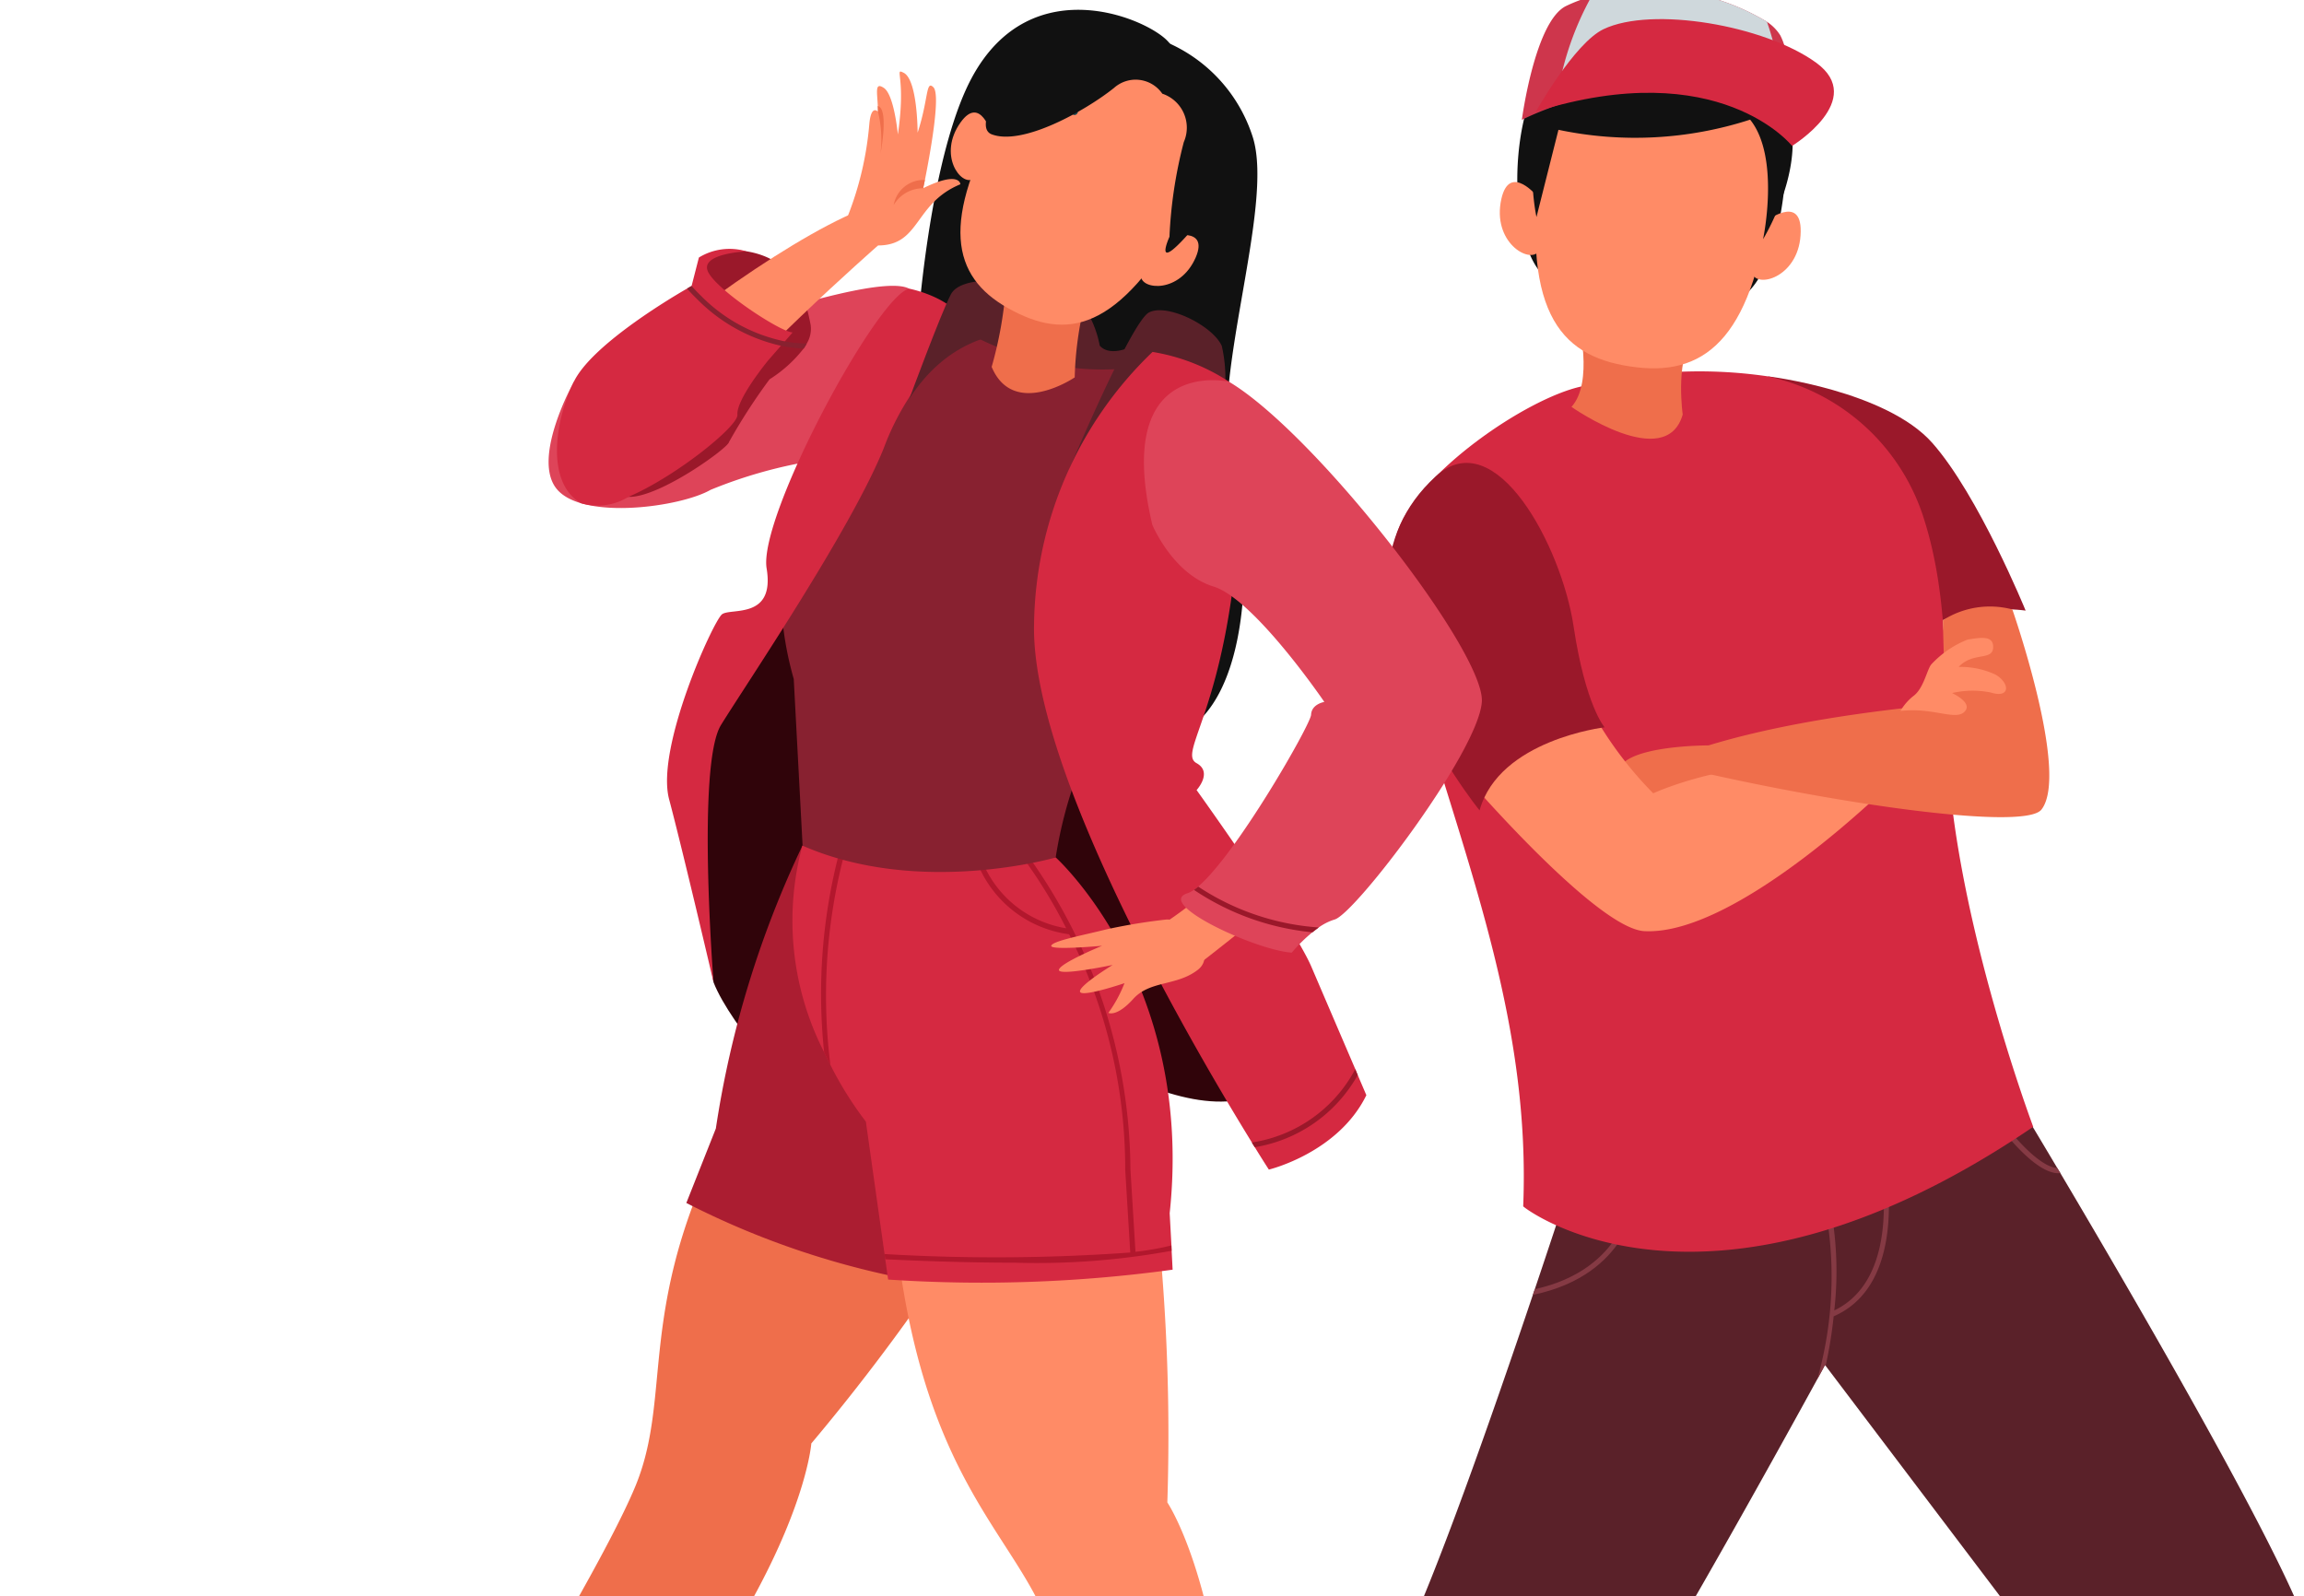 <svg xmlns="http://www.w3.org/2000/svg" xmlns:xlink="http://www.w3.org/1999/xlink" width="140" height="97" viewBox="0 0 140 97">
  <defs>
    <clipPath id="clip-path">
      <rect id="Rectangle_17942" data-name="Rectangle 17942" width="140" height="97" transform="translate(1175.237 303.947)" fill="#fff" stroke="#707070" stroke-width="1"/>
    </clipPath>
  </defs>
  <g id="Mask_Group_75" data-name="Mask Group 75" transform="translate(-1175.237 -303.946)" clip-path="url(#clip-path)">
    <g id="Group_42441" data-name="Group 42441" transform="translate(1146.202 300.552)">
      <g id="Group_42423" data-name="Group 42423" transform="translate(0 144.833)">
        <rect id="Rectangle_17937" data-name="Rectangle 17937" width="32.932" height="2.511" rx="1.039" fill="#adbec4"/>
        <rect id="Rectangle_17938" data-name="Rectangle 17938" width="10.441" height="2.511" rx="1.039" transform="translate(199.11)" fill="#adbec4"/>
        <rect id="Rectangle_17939" data-name="Rectangle 17939" width="32.932" height="2.511" rx="1.039" transform="translate(38.69)" fill="#adbec4"/>
        <rect id="Rectangle_17940" data-name="Rectangle 17940" width="32.932" height="2.511" rx="1.039" transform="translate(84.154)" fill="#adbec4"/>
        <rect id="Rectangle_17941" data-name="Rectangle 17941" width="44.178" height="2.511" rx="1.039" transform="translate(128.59)" fill="#adbec4"/>
      </g>
      <g id="Group_42428" data-name="Group 42428" transform="matrix(0.961, 0.276, -0.276, 0.961, 121.691, 0)">
        <g id="Group_42424" data-name="Group 42424" transform="translate(62.21 126.14)">
          <path id="Path_70829" data-name="Path 70829" d="M17.737,10.531a7.966,7.966,0,0,1-.063,1.042H0c0-.349.006-.7.024-1.042A32.467,32.467,0,0,1,1.685,1.9L6.1,0A7.066,7.066,0,0,0,8.691,4.678,6.286,6.286,0,0,0,9.7,5.328c.162.088.325.168.493.242a8.528,8.528,0,0,0,1.129.418,27.619,27.619,0,0,0,4.242.742C17.45,7.025,17.737,9.2,17.737,10.531Z" transform="translate(0 0)" fill="#882130"/>
          <path id="Path_70830" data-name="Path 70830" d="M17.737,0a7.965,7.965,0,0,1-.063,1.042H0C0,.693.006.343.025,0Z" transform="translate(0 10.531)" fill="#5a2129"/>
          <path id="Path_70831" data-name="Path 70831" d="M2.969.649.517,1.435,0,.537,1.958,0A6.272,6.272,0,0,0,2.969.649Z" transform="translate(6.732 4.678)" fill="#5a2129"/>
          <path id="Path_70832" data-name="Path 70832" d="M2.67.418l-1.654,1.1L0,1.117,1.541,0A8.52,8.52,0,0,0,2.67.418Z" transform="translate(8.653 5.571)" fill="#5a2129"/>
        </g>
        <g id="Group_42425" data-name="Group 42425" transform="translate(0 124.143)">
          <path id="Path_70833" data-name="Path 70833" d="M12.417,12.528a4.422,4.422,0,0,1-.2,1.042H.446a5.3,5.3,0,0,1-.328-1.042C-1.046,6.891,6.778,0,6.778,0L9.261,3.312s-.288,5.3,1.813,6.407a2.69,2.69,0,0,1,1.343,2.808Z" transform="translate(0 0)" fill="#882130"/>
          <path id="Path_70834" data-name="Path 70834" d="M0,0H12.3a4.422,4.422,0,0,1-.2,1.042H.331A5.3,5.3,0,0,1,0,0Z" transform="translate(0.115 12.528)" fill="#5a2129"/>
          <path id="Path_70835" data-name="Path 70835" d="M7.222,1.259S2.261.127,0,1.592V.773S4.172-1.255,7.222,1.259Z" transform="translate(3.317 8.039)" fill="#5a2129"/>
          <path id="Path_70836" data-name="Path 70836" d="M6.239,1.255A8.091,8.091,0,0,0,0,1.255L.351.43S4.02-.958,6.239,1.255Z" transform="translate(3.317 6.784)" fill="#5a2129"/>
        </g>
        <path id="Path_70837" data-name="Path 70837" d="M71.852,33.652c.006,4.735-4.2,43.341-4.2,43.341a24.56,24.56,0,0,1-7.574-.424C58.926,57,58.813,40.181,58.813,40.181L38.661,25.073l-.05-.037s-.075.343-.212.954c-1,4.429-5.222,22.983-6.981,27.232-2,4.836-23.9,25.2-23.9,25.2A16.858,16.858,0,0,1,0,74.915,259.658,259.658,0,0,1,18.579,48.8c.837-4.7,1.435-15.147,1.79-22.959l.018-.363c.242-5.29.355-9.283.355-9.283l-3.7-7.577L40.514,0l5.259,6.732s1.209,1.117,3.1,2.9l.262.242C56.18,16.521,71.852,31.531,71.852,33.652Z" transform="translate(2.761 52.934)" fill="#5a2129"/>
        <g id="Group_42426" data-name="Group 42426" transform="translate(23.13 60.127)">
          <path id="Path_70838" data-name="Path 70838" d="M0,7.43l.018-.363c4.938-2.681,4.111-6.962,4.1-7L4.423,0C4.435.044,5.319,4.641,0,7.43Z" transform="translate(0 11.217)" fill="#853a44"/>
          <path id="Path_70839" data-name="Path 70839" d="M3.182,10.232a26.6,26.6,0,0,1,.363,3.022l-.05-.037s-.075.343-.212.954A22.848,22.848,0,0,0,0,2.453l.256-.181A21.155,21.155,0,0,1,3.119,9.877C6.688,6.707,3.194.213,3.156.15L3.431,0C3.468.069,7.169,6.944,3.182,10.232Z" transform="translate(14.748 4.623)" fill="#853a44"/>
          <path id="Path_70840" data-name="Path 70840" d="M5.278,2.683c-.006.006-.018.006-.024.013a1.348,1.348,0,0,1-.484.081C3.038,2.78.137.355,0,.242L.206,0c.943.8,3.569,2.714,4.81,2.44Z" transform="translate(23.489 0)" fill="#853a44"/>
        </g>
        <path id="Path_70841" data-name="Path 70841" d="M0,.289S7.132-.859,10.713,1.421s8.266,8.23,8.266,8.23-5.575.736-6.206,4.522C12.779,14.173,8.731,4.53,0,.289Z" transform="translate(21.454 20.881)" fill="#9a182a"/>
        <path id="Path_70842" data-name="Path 70842" d="M8.307,3.751C5.287,5.383.241,11.511.013,15.28c-.222,3.675,2.5,7.056,4.336,9.93,5.728,8.967,11.759,16.892,14.32,27.409.016.066,13.1,5.259,28.458-13.2,0,0-8.677-11.675-11.675-21.615-1.221-4.046-2.461-8.341-4.805-11.91A12.756,12.756,0,0,0,19.042.029,28.551,28.551,0,0,0,8.307,3.751Z" transform="translate(2.411 21.143)" fill="#d52941"/>
        <path id="Path_70843" data-name="Path 70843" d="M0,.881S1.934,4.182,1.038,6c0,0,6.626,2.287,6.626-1.42,0,0-1.249-2.78-.779-4.576Z" transform="translate(9.449 20.251)" fill="#ef6e4b"/>
        <path id="Path_70844" data-name="Path 70844" d="M6.374,0S2.689,1.047,1.758,2.352A18.332,18.332,0,0,0,0,6.584H6.374l1.2-2.2,1.4-2.939Z" transform="translate(17.8 43.727)" fill="#ef6e4b"/>
        <g id="Group_42427" data-name="Group 42427" transform="translate(2.516 0)">
          <path id="Path_70845" data-name="Path 70845" d="M15.207,16.079s2.588-1.088.914-8.868c-1.11-5.157-2.707-5.924-3.739-5.972,0,0-1.263-1.9-5.644-.992A8.141,8.141,0,0,0,.288,6.066c-1.1,3.52,1.1,11.065,4,11.816Z" transform="translate(0.357 1.372)" fill="#111"/>
          <path id="Path_70846" data-name="Path 70846" d="M.176,1.019S1.812-1.252,2.417.986C3.136,3.578.914,5.036.309,4.274S.176,1.019.176,1.019Z" transform="translate(16.001 11.175)" fill="#ff8b66"/>
          <path id="Path_70847" data-name="Path 70847" d="M2.149.555S-.124-1.071.005,1.245C.167,3.929,2.74,4.593,3.07,3.68S2.149.555,2.149.555Z" transform="translate(0.381 14.031)" fill="#ff8b66"/>
          <path id="Path_70848" data-name="Path 70848" d="M9.228,18.482c4.331-.711,6.309-3.946,4.909-12.437C13.418,1.674,10.745-.644,5.894.156S-.558,3.979.165,8.356C1.669,17.474,4.754,19.222,9.228,18.482Z" transform="translate(1.897 4.361)" fill="#ff8b66"/>
          <path id="Path_70849" data-name="Path 70849" d="M12.294,3.334A22.651,22.651,0,0,1,1.269,7.143l.179,5.463S-4.276,2.067,7.036.2s8.02,9.9,8.02,9.9S14.7,5.029,12.294,3.334Z" transform="translate(1.293 3.139)" fill="#111"/>
          <path id="Path_70850" data-name="Path 70850" d="M16.241,6.486C8.017,2.918.257,10.316.257,10.316s-.9-5.995.679-7.4a9.444,9.444,0,0,1,1.316-.979A13.883,13.883,0,0,1,12.927.475a2.7,2.7,0,0,1,1,.561C15.242,2.4,16.241,6.486,16.241,6.486Z" transform="translate(0)" fill="#ce364c"/>
          <path id="Path_70851" data-name="Path 70851" d="M13.456,5.152A19.447,19.447,0,0,0,.111,8.046,18.221,18.221,0,0,1,.467,1.938,13.883,13.883,0,0,1,11.141.474,16.772,16.772,0,0,1,13.456,5.152Z" transform="translate(1.787 0)" fill="#cfd8dc"/>
          <path id="Path_70852" data-name="Path 70852" d="M0,8.22s1.094-4.649,2.57-5.96C5.024.086,11.918-.662,15.541.647s0,5.27,0,5.27S9.767,1.779,0,8.22Z" transform="translate(0.936 1.387)" fill="#d52941"/>
        </g>
        <path id="Path_70853" data-name="Path 70853" d="M4.032,0a23.017,23.017,0,0,0,7.629,6.944s6.013-5.219,13.809-4.75c0,0-6.463,11.658-12.011,12.95C10.544,15.823,0,8.841,0,8.841S2.1,1.42,4.032,0Z" transform="translate(10.085 40.51)" fill="#ff8b66"/>
        <path id="Path_70854" data-name="Path 70854" d="M1.353,1.4C3.935-2.809,9.895,3.408,11.922,7.847s3.506,5.381,3.506,5.381-5.951,2.488-5.909,6.95C9.519,20.178-4.284,10.572,1.353,1.4Z" transform="translate(2.37 31.187)" fill="#9a182a"/>
        <path id="Path_70855" data-name="Path 70855" d="M0,14.846s3.627-3.558,15.552-8.2L14.012,1.8A5.319,5.319,0,0,1,17.891,0S24,8.628,22.949,11.205C22.3,12.814,9.55,14.507,0,14.846Z" transform="translate(21.746 30.687)" fill="#ef6e4b"/>
        <path id="Path_70856" data-name="Path 70856" d="M0,5.688A3.184,3.184,0,0,1,.536,4.556c.44-.623.322-1.754.484-2.106A6.021,6.021,0,0,1,2.733.387c.623-.279,1.44-.735,1.619.054s-1.116.567-1.692,1.7a5.019,5.019,0,0,1,2.27-.172c1,.242,1.29,1.157.048,1.127a5.571,5.571,0,0,0-2.265.681s1.29.193,1.082.789C3.506,5.391,1.927,4.885,0,5.688Z" transform="translate(34.806 32.806)" fill="#ff8b66"/>
      </g>
      <g id="Group_42440" data-name="Group 42440" transform="translate(37.832 3.989)">
        <path id="Path_70857" data-name="Path 70857" d="M154.524,241.146c1.066,2.73,5.433,7.408,5.433,7.408s10.667-6.395,15.595-3.7,8.832,4.331,12.023,3.16-10.494-26.062-10.494-26.062l-17.745-6.77s-.387,4.489-2.418,5.285-4.189,8.206-4.044,9.611S154.524,241.146,154.524,241.146Z" transform="translate(-119.965 -182.047)" fill="#30040a"/>
        <path id="Path_70858" data-name="Path 70858" d="M158.148,268.112a126.654,126.654,0,0,1-14.023,20.457s-.967,13.66-25.949,35.152l-2.615-2.055s14.876-23.3,17.853-30.448-1.645-13.692,12.045-31.763Z" transform="translate(-103.623 -201.443)" fill="#ef6e4b"/>
        <path id="Path_70859" data-name="Path 70859" d="M159.932,246.62a61.062,61.062,0,0,0-5.261,17.19l-1.794,4.525a50.462,50.462,0,0,0,13.709,4.68l2.948-7.8Z" transform="translate(-119.97 -195.823)" fill="#ab1d31"/>
        <path id="Path_70860" data-name="Path 70860" d="M190.041,273.608a126.673,126.673,0,0,1,1.63,24.747s7.686,11.334,1.343,43.672h-3.327s-2.718-27.513-4.8-34.968-9.759-9.742-10.175-32.41Z" transform="translate(-129.536 -207.645)" fill="#ff8b66"/>
        <g id="Group_42430" data-name="Group 42430" transform="translate(39.355 50.745)">
          <path id="Path_70861" data-name="Path 70861" d="M187.411,272.392a85.523,85.523,0,0,1-17.287.6l-.175-1.242-.044-.318-1.134-8.038a21.625,21.625,0,0,1-2.153-3.444c-.131-.249-.256-.505-.381-.774a17.537,17.537,0,0,1-1.322-12.559l2.327.106.324.018,7.786.355.33.019,2.558.121.4.019,1.66.075s8.436,7.593,6.932,21.63l.106,1.952.012.318Z" transform="translate(-164.31 -246.571)" fill="#d52941"/>
          <g id="Group_42429" data-name="Group 42429" transform="translate(1.74)">
            <path id="Path_70862" data-name="Path 70862" d="M169.01,246.706a33.743,33.743,0,0,0-.949,13.207c-.131-.249-.256-.505-.381-.774a33.911,33.911,0,0,1,1-12.451c.037-.106.056-.156.056-.162l.293.106S169.022,246.663,169.01,246.706Z" transform="translate(-167.494 -246.526)" fill="#b2172d"/>
            <path id="Path_70863" data-name="Path 70863" d="M191.758,271.333a45.288,45.288,0,0,1-9.539.725c-3.2,0-6.239-.131-7.858-.207l-.044-.318a114.64,114.64,0,0,0,14.93-.093l-.306-5.023a31.643,31.643,0,0,0-3.407-14.318,6.989,6.989,0,0,1-5.777-4.9c-.037-.144-.056-.231-.056-.242l.306-.05s.024.121.081.306a6.656,6.656,0,0,0,5.266,4.522,31,31,0,0,0-2.708-4.405c-.137-.187-.224-.293-.231-.3l.242-.2c.012.012.156.187.393.519a32.967,32.967,0,0,1,6.208,19.047l.306,5a16.51,16.51,0,0,0,2.183-.387Z" transform="translate(-170.46 -246.662)" fill="#b2172d"/>
          </g>
        </g>
        <path id="Path_70864" data-name="Path 70864" d="M159.9,186.248c-2.483-1.367-20.377,5.649-20.377,5.649s-2.647,4.722-1,6.574,7.5,1.035,9.3,0a28.39,28.39,0,0,1,6.545-1.813Z" transform="translate(-113.445 -169.296)" fill="#de4459"/>
        <path id="Path_70865" data-name="Path 70865" d="M192.935,158.276a9.352,9.352,0,0,1,5.048,5.682c1.352,4.258-2.69,15.038-1.294,19.995s1.18,14.314-3.183,16.29-13.31-1.559-15.232-6.967-1.088-25.891,2.6-32.857S192.045,156.963,192.935,158.276Z" transform="translate(-130.657 -156.222)" fill="#111"/>
        <path id="Path_70866" data-name="Path 70866" d="M190.9,191.121c.974,1.051,3.482-.822,3.482-.822s-.051,9.291-2.751,10-9.584-7.32-9.3-9.5S188.734,188.793,190.9,191.121Z" transform="translate(-132.865 -170.697)" fill="#5a2129"/>
        <path id="Path_70867" data-name="Path 70867" d="M172.075,188.436a19.062,19.062,0,0,0,7.5,3.422c4.759,1.1,7.339-1.134,9.773,1.934,3.653,4.606-2.291,13.1-5.418,17.5a26.233,26.233,0,0,0-4.122,10.556s-8.258,2.4-15.379-.716L163.891,211a20.454,20.454,0,0,1,8.184-22.564Z" transform="translate(-124.457 -170.333)" fill="#882130"/>
        <path id="Path_70868" data-name="Path 70868" d="M194.251,198.413s3.773-8.993,4.866-9.566,3.868.8,4.421,2.035a8.782,8.782,0,0,1,0,3.913S200.561,191.4,194.251,198.413Z" transform="translate(-138.095 -170.455)" fill="#5a2129"/>
        <path id="Path_70869" data-name="Path 70869" d="M210.666,238.391c-1.715,3.512-5.924,4.522-5.924,4.522s-.318-.484-.855-1.36c-.056-.087-.121-.187-.175-.286-3.312-5.372-13.438-22.56-13.238-31.5a23.331,23.331,0,0,1,7.2-16.545,12.009,12.009,0,0,1,4.654,1.813,43.708,43.708,0,0,1,.1,13.388c-1.088,7.305-3.075,9.239-2.077,9.792s0,1.634,0,1.634,5.872,8.179,6.969,10.724c.711,1.66,1.921,4.479,2.676,6.239.05.121.1.25.15.363Z" transform="translate(-136.438 -172.43)" fill="#d52941"/>
        <path id="Path_70870" data-name="Path 70870" d="M206.292,196.439a6.246,6.246,0,0,0-1.755,7.876l11.651,12.062c-6.395,6.814-7.028,9.612-11.651,12.752l1.755,2.718s16.189-12.442,16.213-15.474C222.515,215.081,212.62,199.4,206.292,196.439Z" transform="translate(-142.26 -173.839)" fill="#ff8b66"/>
        <path id="Path_70871" data-name="Path 70871" d="M199.278,254.612a34.841,34.841,0,0,0-3.619.6c-1.4.351-3.264.7-3.322.99s3.089,0,3.089,0-2.564,1.054-2.622,1.459,3.264-.294,3.264-.294-2.1,1.281-1.981,1.632,2.7-.525,2.7-.525a8.138,8.138,0,0,1-.979,1.806s.5.274,1.516-.853,2.638-.766,3.922-1.766S200.447,254.461,199.278,254.612Z" transform="translate(-137.256 -199.32)" fill="#ff8b66"/>
        <path id="Path_70872" data-name="Path 70872" d="M169.168,189.033a15.7,15.7,0,0,0-5.217,7.057c-2.02,4.991-8.392,14.386-9.885,16.809s-.453,15.632-.453,15.632-1.871-8.006-2.7-11.122,2.686-10.827,3.214-11.237,3.231.34,2.712-2.79,6.735-16.616,8.67-17C165.506,186.384,168.608,186.967,169.168,189.033Z" transform="translate(-119.053 -169.434)" fill="#d52941"/>
        <path id="Path_70873" data-name="Path 70873" d="M156.842,187.88a2.365,2.365,0,0,1-.193.312,8.1,8.1,0,0,1-2.071,1.871,35.6,35.6,0,0,0-2.465,3.812c-.024.337-4.231,3.395-6.107,3.332H146a.925.925,0,0,1-.618-.213c-1.11-1.048,3.781-9.845,4.86-11.742.069-.121.121-.218.162-.28a.277.277,0,0,0,.044-.081s-.862-3.206,2.732-2.608c2.988.493,3.581,2.87,3.893,4.461A1.7,1.7,0,0,1,156.842,187.88Z" transform="translate(-116.614 -167.606)" fill="#9a182a"/>
        <path id="Path_70874" data-name="Path 70874" d="M141.944,189.327c2.469-3.245,11.154-9.538,15.73-11.4l1.144,2.126s-8.842,7.773-10.919,11.1-4.649,4.7-7.108,3.593S141.426,190.01,141.944,189.327Z" transform="translate(-114.265 -165.729)" fill="#ff8b66"/>
        <path id="Path_70875" data-name="Path 70875" d="M153.213,187.111l-.468.536-.242.274-.774.886s-1.946,2.359-1.871,3.308c.056.679-3.693,3.725-6.626,4.991a3.591,3.591,0,0,1-2.87.387c-2.12-1.222-1.646-4.9-.442-7.386,1.048-2.176,5.682-4.972,6.875-5.659a3.082,3.082,0,0,1,.274-.162l.006-.006.442-1.721a3.558,3.558,0,0,1,2.889-.375s-2.808.121-2.346,1.209S152.433,187.071,153.213,187.111Z" transform="translate(-113.847 -167.503)" fill="#d52941"/>
        <g id="Group_42431" data-name="Group 42431" transform="translate(42.738 3.755)">
          <path id="Path_70876" data-name="Path 70876" d="M177.192,169.754c-2.826,1.161-2.418,3.719-5.01,3.719-1.6,0-1.813-1.835-1.813-1.835a19.756,19.756,0,0,0,1.285-5.509c.106-1.273.531-.78.531-.78,0-.121-.006-.231-.012-.343-.037-.855-.193-1.478.363-1.11.636.412.855,2.832.855,2.832.523-3.531-.256-4.056.355-3.748.835.424.846,3.543.846,3.638.673-2.055.493-3.225.961-2.757s-.242,4.242-.517,5.627c-.063.312-.106.505-.106.505C177.167,168.9,177.192,169.754,177.192,169.754Z" transform="translate(-170.369 -162.906)" fill="#ff8b66"/>
          <path id="Path_70877" data-name="Path 70877" d="M177.194,174.625c-.063.312-.106.505-.106.505a2.068,2.068,0,0,0-1.79,1.017,1.847,1.847,0,0,1,1.9-1.522Z" transform="translate(-172.529 -168.038)" fill="#ef6e4b"/>
          <path id="Path_70878" data-name="Path 70878" d="M173.744,169.519a7.071,7.071,0,0,0-.156-2.539c0-.121-.006-.231-.012-.343C174.224,166.781,173.813,169.158,173.744,169.519Z" transform="translate(-171.775 -164.542)" fill="#ef6e4b"/>
        </g>
        <path id="Path_70879" data-name="Path 70879" d="M177,192.643s1.91-5.176,2.517-6.332,3.772-.957,6.165-.511,2.884,3.653,2.884,3.653S181.278,186.011,177,192.643Z" transform="translate(-130.534 -169.022)" fill="#5a2129"/>
        <path id="Path_70880" data-name="Path 70880" d="M193.192,177.918a20.825,20.825,0,0,0-2.252,8.911s-3.716,2.525-5.047-.638a24.033,24.033,0,0,0,.725-9.74C186.166,172.7,193.192,177.918,193.192,177.918Z" transform="translate(-134.433 -164.489)" fill="#ef6e4b"/>
        <g id="Group_42433" data-name="Group 42433" transform="translate(48.976 0.722)">
          <path id="Path_70881" data-name="Path 70881" d="M183.958,168.651s-.679-2.418-1.891-.719c-1.4,1.973.027,3.89.775,3.432S183.958,168.651,183.958,168.651Z" transform="translate(-181.475 -161.806)" fill="#ff8b66"/>
          <path id="Path_70882" data-name="Path 70882" d="M203.763,180.678s2.418-.675,1.6,1.244c-.96,2.221-3.34,1.993-3.336,1.117S203.763,180.678,203.763,180.678Z" transform="translate(-190.475 -167.605)" fill="#ff8b66"/>
          <path id="Path_70883" data-name="Path 70883" d="M185.407,176.339c-3.443-1.934-4.12-5.282-.322-12.026,1.958-3.479,4.931-4.617,8.787-2.444s4.278,5.22,2.319,8.7C192.11,177.814,188.964,178.337,185.407,176.339Z" transform="translate(-181.931 -158.931)" fill="#ff8b66"/>
          <g id="Group_42432" data-name="Group 42432" transform="translate(5.579 4.94)">
            <path id="Path_70884" data-name="Path 70884" d="M193.353,167.014a.2.2,0,0,1-.1-.028,2.269,2.269,0,0,0-1.595-.267.2.2,0,0,1-.115-.377,2.631,2.631,0,0,1,1.914.307.2.2,0,0,1-.1.363Z" transform="translate(-191.401 -166.279)" fill="#1a4850"/>
          </g>
          <path id="Path_70885" data-name="Path 70885" d="M195.988,161.883a1.97,1.97,0,0,0-2.936-.353c-1.7,1.361-5.545,3.54-7.435,2.819s4.134-8.772,9.365-6.414,4.761,10.034,2.585,12.474-1.146.167-1.146.167a27.373,27.373,0,0,1,.872-5.757,2.176,2.176,0,0,0-1.3-2.936Z" transform="translate(-183.133 -157.504)" fill="#111"/>
        </g>
        <g id="Group_42435" data-name="Group 42435" transform="translate(60.718 22.508)">
          <path id="Path_70886" data-name="Path 70886" d="M222.9,215.828c-.206,3.022-7.692,12.877-8.946,13.226a3.321,3.321,0,0,0-.967.484c-.131.094-.262.193-.387.294a9.446,9.446,0,0,0-1.248,1.235c-2.183-.144-8.316-2.982-6.344-3.606a1.508,1.508,0,0,0,.393-.207,2.28,2.28,0,0,0,.255-.2c2.321-1.946,6.837-9.845,6.869-10.443.024-.655.805-.78.805-.78s-4.261-6.257-6.732-7.012-3.719-3.748-3.719-3.748c-2.44-10.325,4.654-8.7,4.654-8.7C212.772,199.483,223.109,212.8,222.9,215.828Z" transform="translate(-202.373 -196.276)" fill="#de4459"/>
          <g id="Group_42434" data-name="Group 42434" transform="translate(3.037 30.778)">
            <path id="Path_70887" data-name="Path 70887" d="M215.358,253.529c-.131.094-.262.193-.387.294a15.615,15.615,0,0,1-7.2-2.577,2.283,2.283,0,0,0,.256-.2,15.175,15.175,0,0,0,7.329,2.483Z" transform="translate(-207.772 -251.046)" fill="#9a182a"/>
          </g>
        </g>
        <g id="Group_42436" data-name="Group 42436" transform="translate(32.953 16.781)">
          <path id="Path_70888" data-name="Path 70888" d="M160.233,189.577a2.367,2.367,0,0,1-.193.312,8.09,8.09,0,0,1-1.373-.168,10.314,10.314,0,0,1-5.035-2.771c-.256-.249-.484-.484-.673-.7a3.081,3.081,0,0,1,.274-.162c.162.181.349.381.561.586a9.93,9.93,0,0,0,5.11,2.78,7.573,7.573,0,0,0,1.33.127Z" transform="translate(-152.958 -186.083)" fill="#882130"/>
        </g>
        <g id="Group_42437" data-name="Group 42437" transform="translate(67.272 64.376)">
          <path id="Path_70889" data-name="Path 70889" d="M220.465,271.145a8.792,8.792,0,0,1-6.257,4.386c-.056-.087-.121-.187-.175-.287a8.565,8.565,0,0,0,6.286-4.461C220.365,270.91,220.416,271.034,220.465,271.145Z" transform="translate(-214.033 -270.784)" fill="#9a182a"/>
        </g>
        <g id="Group_42438" data-name="Group 42438" transform="translate(0 116.08)">
          <path id="Path_70890" data-name="Path 70890" d="M111.241,368.218a10.976,10.976,0,0,0-1.591,2.176c-.811,1.41.081,2.708-3.843,5.977,0,0-7.917-4.636-11.492-10.593a2.307,2.307,0,0,1,1.79-2.1c.93-.213,3.488.985,5.945,1.451a10.1,10.1,0,0,0,1.042.144,6.045,6.045,0,0,0,1.26-.006,3.727,3.727,0,0,0,1.061-.255h.006a3.152,3.152,0,0,0,1.84-2.215,2.153,2.153,0,0,1,.7,3.225S110.455,364.924,111.241,368.218Z" transform="translate(-94.315 -362.794)" fill="#cfd8dc"/>
          <path id="Path_70891" data-name="Path 70891" d="M105.807,378.692S97.89,374.056,94.315,368.1c0,0,1.33-.28,2.426,1.692S106.45,376.253,105.807,378.692Z" transform="translate(-94.315 -365.114)" fill="#adbec4"/>
          <path id="Path_70892" data-name="Path 70892" d="M113.664,368.73c-.643,1.017-.63-.862-1.486-1.741a3.726,3.726,0,0,0,1.061-.255h.006A1.639,1.639,0,0,1,113.664,368.73Z" transform="translate(-102.141 -364.522)" fill="#adbec4"/>
          <path id="Path_70893" data-name="Path 70893" d="M109.379,368.877c-.679.643-.9-1.035-1.3-1.934a10.085,10.085,0,0,0,1.042.144C109.523,367.631,109.9,368.385,109.379,368.877Z" transform="translate(-100.346 -364.615)" fill="#adbec4"/>
        </g>
        <g id="Group_42439" data-name="Group 42439" transform="translate(54.227 130.35)">
          <path id="Path_70894" data-name="Path 70894" d="M202.221,399.916h-11.2a6.589,6.589,0,0,1,0-3.276c.2-.742,1.36-1.435,2.44-2.4a8.586,8.586,0,0,0,.855-.867,5.03,5.03,0,0,0,.568-.817,4.074,4.074,0,0,0,.462-1.167,5.119,5.119,0,0,0-.375-3.044s3.812-.8,5.172,1.279c0,0,.131-.961,1.342-.319a17.757,17.757,0,0,0,.063,3.543C201.784,394.458,203.287,394.925,202.221,399.916Z" transform="translate(-190.815 -388.192)" fill="#cfd8dc"/>
          <path id="Path_70895" data-name="Path 70895" d="M202.48,395.519a.5.5,0,0,1-.375.168.544.544,0,0,1-.33-.112,4.088,4.088,0,0,0-3.719-.673,4.071,4.071,0,0,0,.462-1.167,3.816,3.816,0,0,1,3.9,1.048.513.513,0,0,1,.063.736Z" transform="translate(-193.988 -390.539)" fill="#adbec4"/>
          <path id="Path_70896" data-name="Path 70896" d="M200.429,398.978l-.063.094a.511.511,0,0,1-.687.168,6.882,6.882,0,0,0-4.155-1.055,8.6,8.6,0,0,0,.855-.867,4.454,4.454,0,0,1,3.937.979A.522.522,0,0,1,200.429,398.978Z" transform="translate(-192.879 -392.139)" fill="#adbec4"/>
        </g>
      </g>
    </g>
  </g>
</svg>
